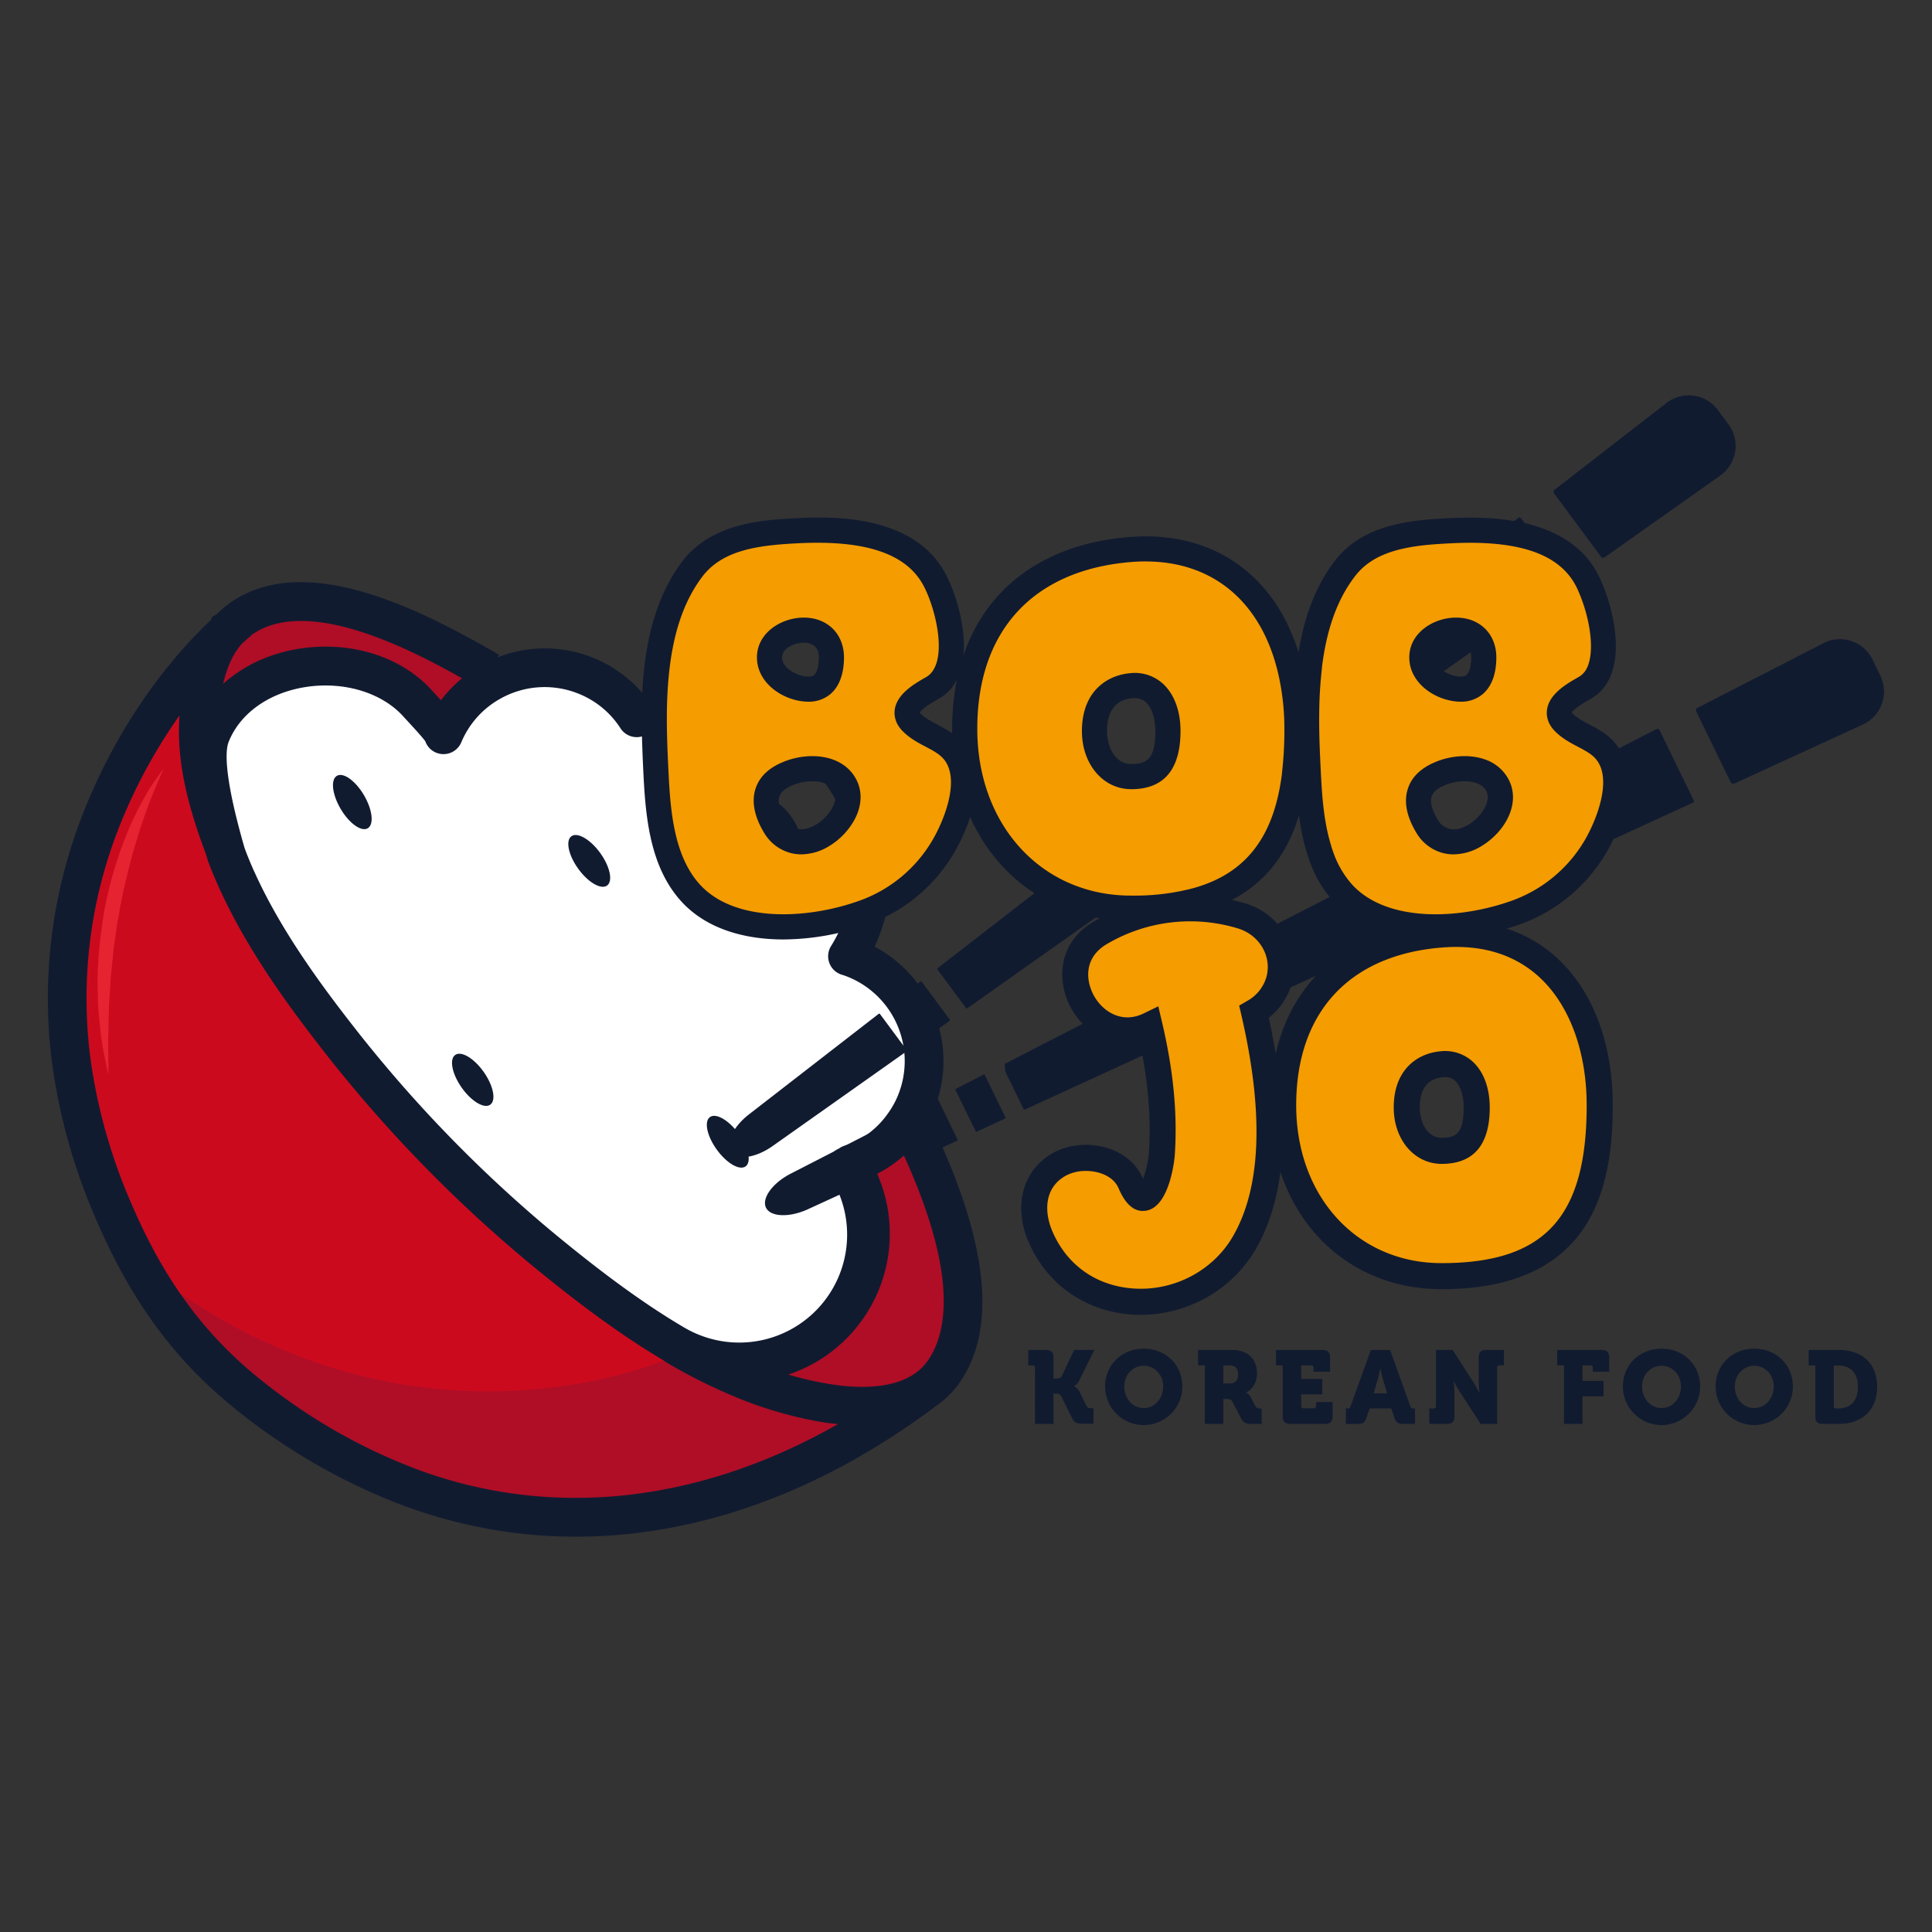 <svg id="Layer_1" data-name="Layer 1" xmlns="http://www.w3.org/2000/svg" viewBox="0 0 1000 1000"><rect x="0" y="0" width="1000" height="1000" fill="#333333" stroke="none"/><defs><style>.cls-1{fill:#fff;}.cls-2{fill:#111b30;}.cls-3{fill:#af0e26;}.cls-4{fill:#cc0a1e;}.cls-5{fill:#f49c00;}.cls-6{fill:#e52331;}</style></defs><path class="cls-1" d="M109.13,373.8c2-2.82,36.38-26.37,36.38-26.37H189.6l41.67,32,32.61-32s44.11-1.81,44.1,0,27.76,23.94,27.76,23.94l122.67,98.05L444.6,498.56l33.3,20.38,7.82,45.1-7.82,32.8L444.6,608l4.68,19.63-4.68,41.85-36.75,37.27H355.07l-94.81-78.51-108.71-119-33.39-64.62Z"/><path class="cls-2" d="M876.22,415.48,692.14,500l-77.77,35.75L578,552.48l-47.25,21.7s-.71.42-1-.16c-2.29-4.77-6.58-13.58-9.46-19.52a32.07,32.07,0,0,1-.12-3.93L698.43,459l158.9-81.62s1.14-.56,1.6.42c4.56,9.3,13.32,27.41,17.78,36.52C877.07,415,876.22,415.48,876.22,415.48Z"/><path class="cls-2" d="M964.26,375,898,405.43s-1.58.75-2.14-.41c-4.42-9.07-13.47-27.68-17.92-36.8a1.39,1.39,0,0,1,.87-1.93l64.93-33.35a18.75,18.75,0,0,1,25.52,8.51l4,8.27A18.8,18.8,0,0,1,964.26,375Z"/><path class="cls-2" d="M505,585.54a.43.43,0,0,0,.65.19L520.19,579a.48.48,0,0,0,.24-.64L509.7,556.34a.37.37,0,0,0-.52-.17l-14.33,7.36a.46.46,0,0,0-.27.66C497.18,569.52,502.32,580.09,505,585.54Z"/><path class="cls-2" d="M485.45,568.89a.49.49,0,0,0-.66-.2l-75.52,38.79c-9.39,4.83-15.15,12.75-12.79,17.61s12.14,5.2,21.74.79l77.14-35.43s.47-.23.29-.59Z"/><path class="cls-2" d="M811.32,302.11,653.47,413.84,528.24,502.4l-9.1,6.46,0,0-18.18,12.84s-.59.55-1,0c-3.67-4.94-11-14.89-14.76-19.91-.32-.46.34-.85.34-.85l46.46-36,11.21-8.68,0,0,67.42-52.3h0l175.09-135.8s1-.74,1.63.11c6.18,8.32,18.19,24.49,24.22,32.64C812.1,301.54,811.32,302.11,811.32,302.11Z"/><path class="cls-2" d="M890.42,246.14l-59.49,42.09s-1.43,1-2.2,0c-6-8.12-18.35-24.76-24.36-32.89a1.35,1.35,0,0,1,.49-2l57.71-44.76a18.73,18.73,0,0,1,26.61,3.66l5.47,7.39A18.75,18.75,0,0,1,890.42,246.14Z"/><path class="cls-2" d="M477.72,537.62a.42.42,0,0,0,.67.07l13.1-9.26a.49.49,0,0,0,.11-.68L477,508a.37.37,0,0,0-.54-.07l-12.74,9.88a.46.46,0,0,0-.14.69Z"/><path class="cls-2" d="M455.47,524.85a.48.48,0,0,0-.68-.08l-67.09,52c-8.36,6.47-12.56,15.32-9.35,19.65s12.9,2.89,21.53-3.21l69.3-49s.41-.31.18-.63Z"/><path class="cls-3" d="M443.57,603.17s29.86-21.74,30.56-18.5,19.68,60,19.68,60l7.81,47.6-41.29,40-54.94-14-26.82-10.61,46.55-14.06L445,665.88l.35-33.41Z"/><polygon class="cls-3" points="105.78 365.91 116.41 326.58 146.1 313.78 228.5 332.57 253.07 352.77 233.16 372.77 219.62 370 206.43 353.44 166.07 346.23 123.94 357.44 105.78 365.91"/><path class="cls-4" d="M107.11,341.77l2.53,64.15,22.92,65.65s36.5,57.2,35.65,58.83,73.57,83.05,73.57,83.05l85.62,69.4,70.93,34.64,74.7,7.85-52.68,28.49-74.41,28.45-90.75,1.59-82.57-27.4-56.4-45.34L67,641,40.35,563.7l-3.53-72.78,18.89-74.1L89,359Z"/><path class="cls-3" d="M343.52,704.15S221.65,757.44,93.27,669.54l19.66,43.61,94.81,55.66,99.1,15.06,94.81-13.22,46.61-41.51Z"/><path class="cls-2" d="M481.09,579.34c.92-1.8,1.82-3.61,2.57-5.51A67.07,67.07,0,0,0,452.74,490q1.08-2.34,2-4.74a96.33,96.33,0,0,0-54-124.89A94.93,94.93,0,0,0,333,359.26a66.8,66.8,0,0,0-75.49-19l.79-1.35c-8.86-5.19-18-10.19-27.18-14.87-50.3-25.6-87-29.52-112.09-12-.27.19-.5.42-.77.61h0l-.13.1a50.15,50.15,0,0,0-6.11,5.34l-2.12,1-.7,1.77c-28.67,27.12-52.69,64-67.76,104.16A261.1,261.1,0,0,0,27.24,552.54a305.64,305.64,0,0,0,21.79,77c18.93,44.6,42.47,76.23,76.3,102.54a315.78,315.78,0,0,0,77.94,45.07c1.87.74,3.74,1.45,5.61,2.15,86.3,32.06,181.25,15.89,267.35-45.53,3.14-2.22,6.31-4.55,9.44-6.89h0a47.07,47.07,0,0,0,11.05-11.27C516.55,687.13,511.25,641.27,481.09,579.34Zm-.82,124.85,0,0a26.71,26.71,0,0,1-6.41,6.5c-12.19,8.74-31.11,7.88-44.82,5.63a177.05,177.05,0,0,1-21-4.83,76.9,76.9,0,0,0,46-103.93,67.82,67.82,0,0,0,13.83-9.45C495.85,659.65,490.37,689.69,480.27,704.19ZM299.14,358.93a46.11,46.11,0,0,1,22,18,10,10,0,0,0,12.64,3.69A75,75,0,0,1,393.33,379a76.24,76.24,0,0,1,42.77,98.85,72.64,72.64,0,0,1-5.91,11.76,10,10,0,0,0,5.59,14.92c.93.28,1.92.63,2.86,1A47,47,0,0,1,465,566.45a44.39,44.39,0,0,1-5.21,9.58,46.11,46.11,0,0,1-15.37,14,48.44,48.44,0,0,1-7.35,3,9.68,9.68,0,0,0-2.87,1.49A9.94,9.94,0,0,0,429.68,609a55.84,55.84,0,0,1-67.59,82,57.47,57.47,0,0,1-7.64-3.69c-24.36-14.29-47.14-32.16-64.27-46.14A693.71,693.71,0,0,1,181.77,529.76c-16.2-20.81-36.5-48.48-49.84-77.94-.1-.23-.21-.45-.33-.67-1.87-4.16-3.56-8.26-5-12.19-11-38.1-9.91-50.75-8.27-54.91,5.73-14.46,20.17-25,38.63-28.24,20.32-3.54,40.77,2.49,52.11,15.38l1.61,1.75c5.91,6.36,8.42,9.32,9.43,10.69a10,10,0,0,0,18.69.51,46.25,46.25,0,0,1,20.43-22.64A46.79,46.79,0,0,1,299.14,358.93ZM222,341.87c5.77,2.93,11.48,6,17.14,9.21a67.61,67.61,0,0,0-10.89,11.35l-2.91-3.15-1.25-1.35C208,339.65,180.94,331.25,153.48,336c-15,2.61-28.07,9-38,18,2.07-8.89,5.2-15.62,9.53-20.6l1.17-1.08v0c1.54-1.39,3.07-2.74,4.63-4.08C149.06,315.79,179.75,320.37,222,341.87Zm-6.15,418.65a293.18,293.18,0,0,1-78.22-44.25c-31-24.1-52.65-53.26-70.17-94.56a285.19,285.19,0,0,1-20.39-71.93A241,241,0,0,1,60.17,432a273.49,273.49,0,0,1,32.74-61.65,1.23,1.23,0,0,1,0,.19c-1.9,25.65,5.86,50.67,13.78,71.83.24.85.47,1.67.72,2.53.07.24.15.49.24.73,1.72,4.59,3.7,9.37,5.82,14.08.13.29.26.57.42.85,14.2,31.2,35.27,59.93,52.07,81.51A713.77,713.77,0,0,0,277.5,656.73c17.49,14.27,40.76,32.5,66,47.42a10.71,10.71,0,0,0,1.19.87,277.32,277.32,0,0,0,38.82,19.21,205.5,205.5,0,0,0,42.23,11.88c2.53.42,5.25.76,8,1C361.92,778,285.65,786.46,215.86,760.52Z"/><path class="cls-5" d="M491.93,387.13c-5.78-5.56-14.24-7.4-20-13.14-7.72-7.68,4.64-14.49,10.74-17.95,16.82-9.49,8.1-42.6,1.11-55.84-12.95-24.65-45.84-26.71-70.34-25.53-19.57.95-42.2,2.68-55.26,20.05-15.56,20.75-19.31,48.41-19.53,75.15-.07,11.08.44,22,1,32.12,1.06,20.38,3.42,44.33,17.76,60.15,21.34,23.5,63.21,19.79,90.13,10a78.47,78.47,0,0,0,40.58-33.73C496,425.09,505.35,400,491.93,387.13Zm-75.86-61c8.09,0,14.27,5.11,14.27,14.09s-3,17.95-14.71,16.22c-8.06-1.17-17.33-7.28-17.33-16.22S407.94,326.17,416.07,326.17Zm9.79,106.17c-9.16,5.55-19.28,4.45-24.91-4.86s-7.87-20.71,6.37-26.85c9.82-4.27,24.05-4.27,29.68,5S435,426.78,425.86,432.34Z"/><path class="cls-2" d="M405.5,486.26c-20.51,0-40.11-5.65-52.92-19.76-15.75-17.36-18.29-42.23-19.45-64.17-.54-10.86-1-21.5-1-32.5.18-22.25,2.55-54.63,20.83-79,15.38-20.45,42.32-21.77,60.14-22.65,14.78-.71,59.67-2.85,76.41,29,7.95,15.07,18.07,52.26-3.66,64.53-5.87,3.32-9.09,5.68-9.81,7.17a4.85,4.85,0,0,0,.46.52c2.24,2.24,5.34,3.87,8.62,5.6,3.64,1.91,7.77,4.09,11.26,7.44,15.29,14.63,8.09,41.08-2.73,59.3a84.78,84.78,0,0,1-43.95,36.53A132.31,132.31,0,0,1,405.5,486.26Zm17.58-205.33c-3,0-6.08.07-9.31.23-20.37,1-39.56,3.09-50.37,17.46-12.16,16.23-18,38.88-18.23,71.31-.07,10.64.4,21.08.95,31.73,1,19.7,3.21,41.91,16.09,56.11,18,19.87,55.71,18.22,83.1,8.27a71.73,71.73,0,0,0,37.19-30.93c6.3-10.6,15.42-33.26,4.94-43.29h0c-2.17-2.09-5.15-3.65-8.31-5.32-3.81-2-8.13-4.28-11.75-7.9-4.21-4.19-4.64-8.43-4.26-11.25,1.12-8.31,10.5-13.62,16.11-16.8,12-6.75,5.46-34.77-1.16-47.31C470.18,288.26,452.16,280.93,423.08,280.93Zm-8.32,161.28a22.07,22.07,0,0,1-5.32-.64,22.69,22.69,0,0,1-14.05-10.72c-4.95-8.18-6.46-16-4.36-22.53,1.91-6,6.52-10.56,13.71-13.66,12.73-5.54,30.32-4.75,37.82,7.64,3.74,6.16,3.83,13.6.26,20.95a36.34,36.34,0,0,1-13.6,14.65A28,28,0,0,1,414.76,442.21Zm5.69-37.82a27.09,27.09,0,0,0-10.54,2.2c-3.6,1.56-5.79,3.47-6.5,5.69-.9,2.83.2,7,3.1,11.84a9.86,9.86,0,0,0,6,4.83c2.9.72,6.45-.05,9.94-2.17a23.34,23.34,0,0,0,8.64-9.23c1.62-3.32,1.73-6.18.32-8.51C429.5,405.82,425.21,404.39,420.45,404.39Zm-2.09-41.2a25.85,25.85,0,0,1-3.69-.28c-11.07-1.61-22.87-10.1-22.87-22.65,0-12.71,12.6-20.59,24.27-20.59,12.23,0,20.77,8.47,20.77,20.59,0,8.46-2.4,15-6.92,18.91A17.21,17.21,0,0,1,418.36,363.19Zm-2.29-30.52c-4.6,0-11.27,2.7-11.27,7.59,0,5.27,6.83,9.07,11.77,9.79,2.28.34,3.91.09,4.85-.72,1.52-1.31,2.42-4.7,2.42-9.07C423.84,333.66,419,332.67,416.07,332.67Z"/><path class="cls-5" d="M829.53,387.13c-5.78-5.56-14.24-7.4-20-13.14-7.73-7.68,4.64-14.49,10.74-17.95,4.53-2.54,7.21-6.8,8.54-11.92,3.27-12.28-1.07-29.54-5.63-40.06-.59-1.43-1.22-2.72-1.8-3.86-10-19.06-32-24.61-52.76-25.61-6.07-.29-12-.18-17.58.08-8.13.4-16.81.92-25.09,2.68h0c-11.66,2.43-22.51,7.21-30.13,17.37C685.06,309,680,326.65,677.74,345v0a224.83,224.83,0,0,0-1.47,24.86c-.07,7.62.15,15.12.48,22.33.14,3.35.29,6.59.48,9.79.62,12,1.69,25.27,5.44,37.38a31.68,31.68,0,0,0,1.21,3.64A55.94,55.94,0,0,0,695,462.14c21.37,23.5,63.2,19.79,90.16,10a78.78,78.78,0,0,0,40.58-33.73C833.57,425.09,842.92,400,829.53,387.13ZM735.9,340.26c0-9,9.6-14.09,17.73-14.09s14.31,5.11,14.31,14.09-3.05,17.95-14.71,16.22C745.17,355.31,735.9,349.2,735.9,340.26Zm27.56,92.08c-9.16,5.55-19.32,4.45-25-4.86-.51-.81-1-1.65-1.39-2.53-4.46-8.76-5.19-18.73,7.79-24.32,6.48-2.83,14.87-3.79,21.45-1.44a15.31,15.31,0,0,1,8.24,6.48C780.23,414.94,772.58,426.78,763.46,432.34Z"/><path class="cls-2" d="M743.1,486.26c-20.52,0-40.13-5.66-53-19.75a61.57,61.57,0,0,1-12.39-21.33,35.54,35.54,0,0,1-1.38-4.16c-3.82-12.33-5-25.9-5.65-38.69-.18-3.2-.33-6.46-.48-9.84-.39-8.67-.55-15.88-.48-22.68a229.62,229.62,0,0,1,1.47-25.19l0-.43c2.67-22.16,9-39.62,19.32-53.38,7.62-10.16,18.74-16.64,34-19.82l.69-.14c8.34-1.71,16.79-2.24,25.43-2.68,6.83-.31,12.79-.32,18.23-.06,29.22,1.39,48.8,11.17,58.19,29.07.69,1.33,1.4,2.8,2.06,4.43,5,11.57,9.62,30.2,5.89,44.19-1.85,7.17-5.88,12.68-11.63,15.91s-9.07,5.67-9.8,7.16c.1.12.24.29.46.52,2.25,2.24,5.34,3.87,8.63,5.6,3.64,1.92,7.78,4.09,11.27,7.45,15.21,14.6,8,41.05-2.73,59.28a85,85,0,0,1-43.95,36.53A132.42,132.42,0,0,1,743.1,486.26ZM684.24,345.4l0,.39a216.85,216.85,0,0,0-1.42,24.14c-.07,6.56.08,13.54.47,22,.15,3.33.3,6.54.47,9.71.63,12,1.68,24.58,5.17,35.82a24.46,24.46,0,0,0,1,3.13,49.38,49.38,0,0,0,9.86,17.19c18.06,19.87,55.76,18.21,83.14,8.27a71.88,71.88,0,0,0,37.2-30.93c6.26-10.6,15.35-33.28,4.92-43.28h0c-2.17-2.09-5.16-3.65-8.32-5.32-3.81-2-8.13-4.28-11.74-7.9-4.21-4.19-4.64-8.43-4.26-11.25,1.11-8.31,10.5-13.62,16.11-16.8,3-1.66,4.74-4.24,5.72-8.05,2.68-10.06-.87-25.62-5.3-35.84-.56-1.37-1.1-2.49-1.61-3.47-7.18-13.67-22.65-20.91-47.29-22.09-5.11-.26-10.5-.23-17,.07-8.3.42-16.41.93-24,2.55l-.71.14c-11.84,2.57-20,7.27-25.6,14.76C692.13,310.43,686.65,325.74,684.24,345.4Zm68.11,96.81a22.23,22.23,0,0,1-5.34-.64A22.69,22.69,0,0,1,733,430.85a34.26,34.26,0,0,1-1.65-3c-3.77-7.42-4.6-14.23-2.44-20.19,2-5.65,6.58-10,13.49-13,8.48-3.72,18.54-4.32,26.2-1.58a21.81,21.81,0,0,1,11.61,9.22c7.63,12.56-.79,28-13.33,35.59h0A28.06,28.06,0,0,1,752.35,442.21Zm5.74-37.83a27,27,0,0,0-10.57,2.2c-3.51,1.52-5.67,3.36-6.44,5.49-1.11,3.06.38,7.09,1.83,9.93a21.67,21.67,0,0,0,1.08,2,10,10,0,0,0,6.12,5c3,.72,6.49-.05,10-2.17,6.82-4.15,12.18-12.45,9-17.74a8.84,8.84,0,0,0-4.86-3.72A18.17,18.17,0,0,0,758.09,404.38ZM756,363.19a25.71,25.71,0,0,1-3.68-.28c-11.08-1.61-22.87-10.1-22.87-22.65,0-12.71,12.58-20.59,24.23-20.59,12.25,0,20.82,8.47,20.82,20.59,0,8.46-2.4,15-6.94,18.91A17.17,17.17,0,0,1,756,363.19Zm-2.32-30.52c-4.59,0-11.23,2.7-11.23,7.59,0,5.27,6.83,9.07,11.76,9.79,2.29.34,3.92.09,4.87-.72,1.51-1.31,2.41-4.7,2.41-9.07C761.44,333.66,756.55,332.67,753.63,332.67Z"/><path class="cls-5" d="M669.72,356.23c-6.58-42.16-33.84-75.79-84.39-71.81-47.35,3.68-86,31.78-86,92.81,0,51.28,34.4,92.85,86,92.85,1.1,0,2.21,0,3.27,0a122.72,122.72,0,0,0,30.5-4c34.07-9.31,47.13-34.07,50.95-65.23v0a195.23,195.23,0,0,0,1.29-23.55A132,132,0,0,0,669.72,356.23ZM585.48,402c-11.37,0-19-10.52-19-23.54,0-15.45,8.54-22.59,19-23.51,13-1.18,19,10.52,19,23.51S601.19,402,585.48,402Z"/><path class="cls-2" d="M585.33,476.59c-53.6,0-92.51-41.79-92.51-99.36s34.4-94.81,92-99.29c48.4-3.82,83.28,25.81,91.32,77.27a137.89,137.89,0,0,1,1.7,22,201.08,201.08,0,0,1-1.29,23.94l0,.44c-4.74,38.63-23,61.76-55.69,70.7a128.27,128.27,0,0,1-32.08,4.23C587.69,476.58,586.51,476.59,585.33,476.59Zm7.67-186q-3.51,0-7.16.28c-50.86,4-80,35.43-80,86.34,0,50,33.44,86.35,79.51,86.35,1,0,2.06,0,3,0a117.62,117.62,0,0,0,29-3.77c27.38-7.49,42.06-26.37,46.2-59.43l0-.36a186.87,186.87,0,0,0,1.24-22.76,124.89,124.89,0,0,0-1.54-20v0C656.71,315.06,630.66,290.61,593,290.61Zm-7.52,117.88C571,408.49,560,395.57,560,378.44c0-20.48,12.87-28.91,24.92-30a21.63,21.63,0,0,1,17,5.44c5.87,5.37,9.11,14.09,9.11,24.54C611,398.38,602.41,408.49,585.48,408.49Zm1.77-47.14c-.39,0-.78,0-1.19.06-8.55.76-13.06,6.65-13.06,17,0,8.47,4.28,17.05,12.48,17.05S598,392.85,598,378.44c0-6.56-1.83-12.15-4.88-14.94A8.34,8.34,0,0,0,587.25,361.35Z"/><path class="cls-5" d="M746.08,483.69c-45.09,3.5-81.92,30.27-81.92,88.4,0,48.85,32.76,88.44,81.92,88.44,67.7,0,81.92-39.59,81.92-88.44S802,479.31,746.08,483.69Zm.14,112c-10.82,0-18.08-10-18.08-22.42,0-14.72,8.13-21.52,18.08-22.39,12.37-1.12,18.12,10,18.12,22.39S761.18,595.67,746.22,595.67Z"/><path class="cls-2" d="M746.09,667.28c-51.39,0-88.67-40-88.67-95.19s33-90.84,88.14-95.13h0c24.06-1.88,45,4.7,60.5,19,18.51,17.11,28.69,44.14,28.69,76.1C834.75,613,825.56,667.28,746.09,667.28Zm7.63-177.15q-3.48,0-7.11.29h0c-48.11,3.73-75.7,33.5-75.7,81.67,0,47.34,31.62,81.7,75.18,81.7,53.39,0,75.17-23.67,75.17-81.7,0-27.74-8.88-51.87-24.36-66.19C785.56,495.42,771.06,490.13,753.72,490.13Zm-7.5,112.29c-14.15,0-24.83-12.54-24.83-29.17,0-19.9,12.52-28.08,24.25-29.11a21.16,21.16,0,0,1,16.58,5.32c5.72,5.22,8.87,13.67,8.87,23.79C771.09,592.61,762.72,602.42,746.22,602.42ZM748,557.53c-.36,0-.73,0-1.11.05-7.94.7-12,6-12,15.67,0,7.79,3.89,15.68,11.33,15.68s11.37-2.43,11.37-15.68c0-6.1-1.67-11.27-4.47-13.83A7.27,7.27,0,0,0,748,557.53Z"/><path class="cls-5" d="M662,507.54c4-14.59-4.92-28.91-18.93-33.33a91.4,91.4,0,0,0-73.39,8.53c-29.46,17.09-4.14,62.15,25.25,47.88,5.17,22,8,44.55,6.4,67.12-.66,9.42-7.54,34.84-16.08,14.73-5.77-13.57-25.52-16.3-37.08-9.72-14,8-15.41,23.68-9.72,37.08,19.22,45.24,81.78,44.09,105.4,3.77,19.54-33.37,14.21-81.08,5.26-119.77A27.68,27.68,0,0,0,662,507.54Z"/><path class="cls-2" d="M590.45,680.55c-1.45,0-2.91,0-4.36-.13-24.3-1.56-44.43-15.75-53.86-37.95-7.86-18.51-2.8-36.83,12.6-45.59,8.34-4.74,19.58-5.65,29.31-2.36,8.14,2.75,14.28,8.19,17.31,15.31l.16.37a49.77,49.77,0,0,0,3-12.94c1.27-17.92-.24-36.9-4.62-57.81-15.49,3.35-29.26-5.72-35.84-18.1-7.32-13.76-6.65-33.54,12.15-44.45a98.38,98.38,0,0,1,78.82-9.13c18,5.68,28.24,23.93,23.4,41.56h0a34.06,34.06,0,0,1-11.81,17.47c11.63,52.93,9.32,92.29-7,120.2C637.54,667.71,614.64,680.55,590.45,680.55Zm-28.37-74.47a21.81,21.81,0,0,0-10.58,2.53c-11.27,6.42-10.93,19-6.85,28.58,7.51,17.67,22.92,28.51,42.3,29.75,20.69,1.34,40.77-9.17,51.06-26.75,14.78-25.23,16.3-63.87,4.51-114.84l-1.12-4.85,4.31-2.51a20.87,20.87,0,0,0,9.78-12.24c2.9-10.59-3.44-21.63-14.46-25.11a84.89,84.89,0,0,0-68,7.93c-11.88,6.9-11.2,18.56-7,26.45,4.51,8.46,14.53,15.05,25.92,9.54l7.58-3.69,1.94,8.21c5.93,25.16,8.08,47.78,6.57,69.14,0,.26-2.22,26.32-14.78,28.41-5.79,1-10.59-2.9-14.25-11.52-1.92-4.53-6.07-6.74-9.21-7.81A24.53,24.53,0,0,0,562.08,606.08Z"/><path class="cls-6" d="M84.79,397.88a274.2,274.2,0,0,0-14.37,38.05,321.91,321.91,0,0,0-9.21,39.27c-.67,3.29-1,6.64-1.53,10s-1,6.66-1.24,10l-1.07,10.05-.61,10.1c-.59,6.74-.44,13.5-.7,20.3s.23,13.6,0,20.5c-1.47-6.68-2.9-13.44-3.81-20.27-.63-6.84-1.63-13.71-1.56-20.62-.66-13.82.8-27.66,2.86-41.35a203,203,0,0,1,11.16-39.95C69.8,421.1,76.14,408.62,84.79,397.88Z"/><ellipse class="cls-2" cx="182.35" cy="415.15" rx="7" ry="15.75" transform="translate(-185.42 149.92) rotate(-30.49)"/><ellipse class="cls-2" cx="244.67" cy="558.92" rx="7" ry="15.75" transform="translate(-276.99 242.5) rotate(-35.12)"/><ellipse class="cls-2" cx="376.69" cy="590.98" rx="7" ry="15.75" transform="translate(-274.93 333.01) rotate(-35.89)"/><ellipse class="cls-2" cx="304.98" cy="445.61" rx="7" ry="15.75" transform="translate(-203.32 263.38) rotate(-35.89)"/><ellipse class="cls-2" cx="403.75" cy="426.65" rx="7" ry="15.75" transform="translate(-173.46 317.68) rotate(-35.89)"/><path class="cls-2" d="M535.71,707.93a1.07,1.07,0,0,0-1.18-1.17h-2.3v-8h9.16c2.73,0,3.9,1.17,3.9,3.9V713.5h1.29c1.34,0,2.3,0,2.94-1.18L556,698.73h10.44l-7.66,15.46a6.82,6.82,0,0,1-2.84,3.32v.11s1.61.37,2.95,3l3.48,7.07c.53,1.12,1.55,1.23,2.62,1.23h1v8h-5.62c-2.68,0-4.23-.43-5.41-2.84l-5.73-11.46c-.64-1.23-1.76-1.23-3.21-1.23h-.75V737h-9.58Z"/><path class="cls-2" d="M592,698.08c11.56,0,20,8.57,20,19.54a20,20,0,1,1-40,0C572,706.65,580.41,698.08,592,698.08Zm0,30.73c5.57,0,10.06-4.82,10.06-11.19,0-6.1-4.49-10.7-10.06-10.7s-10.06,4.6-10.06,10.7C581.91,724,586.4,728.81,592,728.81Z"/><path class="cls-2" d="M623.61,706.76h-3.48v-8H638c7.44,0,12.63,4.33,12.63,12s-5.62,10-5.62,10v.11a5.3,5.3,0,0,1,2.36,2.3l2.4,4.61c.59,1.12,1.56,1.23,2.63,1.23h.64v8H647.8c-2.67,0-4.17-.49-5.4-2.84l-4.5-8.62c-.64-1.18-1.44-1.44-3.42-1.44h-1.29V737h-9.58Zm12.9,9.31c2.84,0,4.33-1.66,4.33-4.71s-1.49-4.6-4.17-4.6h-3.48v9.31Z"/><path class="cls-2" d="M663.92,706.76h-3.48v-8h24.09c2.73,0,3.9,1.17,3.9,3.9V710h-8.56v-2.09a1.07,1.07,0,0,0-1.18-1.17H673.5v7h10.92v8H673.5v6a1.07,1.07,0,0,0,1.18,1.18H680a1.07,1.07,0,0,0,1.17-1.18V725.7h8.57v7.39c0,2.73-1.18,3.91-3.91,3.91h-18c-2.73,0-3.91-1.18-3.91-3.91Z"/><path class="cls-2" d="M696.63,729h1c.86,0,1.13-.27,1.45-1.18l10.44-29.06h10l10.44,29.06c.32.91.59,1.18,1.45,1.18h1v8h-6.15c-2.68,0-3.75-.81-4.5-3.11L720.07,729H708.94l-1.66,4.92c-.75,2.3-1.82,3.11-4.5,3.11h-6.15ZM718,721.21l-1.93-6.37c-.75-2.41-1.55-6.32-1.55-6.32h-.11s-.8,3.91-1.55,6.32L711,721.21Z"/><path class="cls-2" d="M739.77,729h2.3a1.07,1.07,0,0,0,1.18-1.18V698.73h8.62l10.6,16.43c1.6,2.46,3.21,5.73,3.21,5.73h.1a56.35,56.35,0,0,1-.42-5.73V702.63c0-2.73,1.17-3.9,3.9-3.9h9.16v8h-2.3a1.07,1.07,0,0,0-1.18,1.17V737h-8.57l-10.65-16.38a58.85,58.85,0,0,1-3.21-5.73h-.11a55.06,55.06,0,0,1,.43,5.73v12.47c0,2.73-1.18,3.91-3.91,3.91h-9.15Z"/><path class="cls-2" d="M809.52,706.76H806v-8h23c2.73,0,3.91,1.17,3.91,3.9V710H824.4v-2.09a1.06,1.06,0,0,0-1.17-1.17H819.1v8H830v8H819.1V737h-9.58Z"/><path class="cls-2" d="M860,698.08c11.56,0,20,8.57,20,19.54a20,20,0,0,1-40,0C840,706.65,848.44,698.08,860,698.08Zm0,30.73c5.57,0,10.06-4.82,10.06-11.19,0-6.1-4.49-10.7-10.06-10.7s-10.06,4.6-10.06,10.7C849.94,724,854.43,728.81,860,728.81Z"/><path class="cls-2" d="M908,698.08c11.57,0,20,8.57,20,19.54a20,20,0,1,1-40,0C888,706.65,896.4,698.08,908,698.08Zm0,30.73c5.57,0,10.07-4.82,10.07-11.19,0-6.1-4.5-10.7-10.07-10.7s-10.06,4.6-10.06,10.7C897.9,724,902.4,728.81,908,728.81Z"/><path class="cls-2" d="M939.6,706.76h-3.47v-8h15.73c12,0,19.75,7,19.75,19S963.9,737,951.86,737h-8.35c-2.73,0-3.91-1.18-3.91-3.91ZM950.36,729h1.13c6.31,0,10.17-3.86,10.17-11.19s-4-11-10.17-11h-2.31v21A1.07,1.07,0,0,0,950.36,729Z"/></svg>